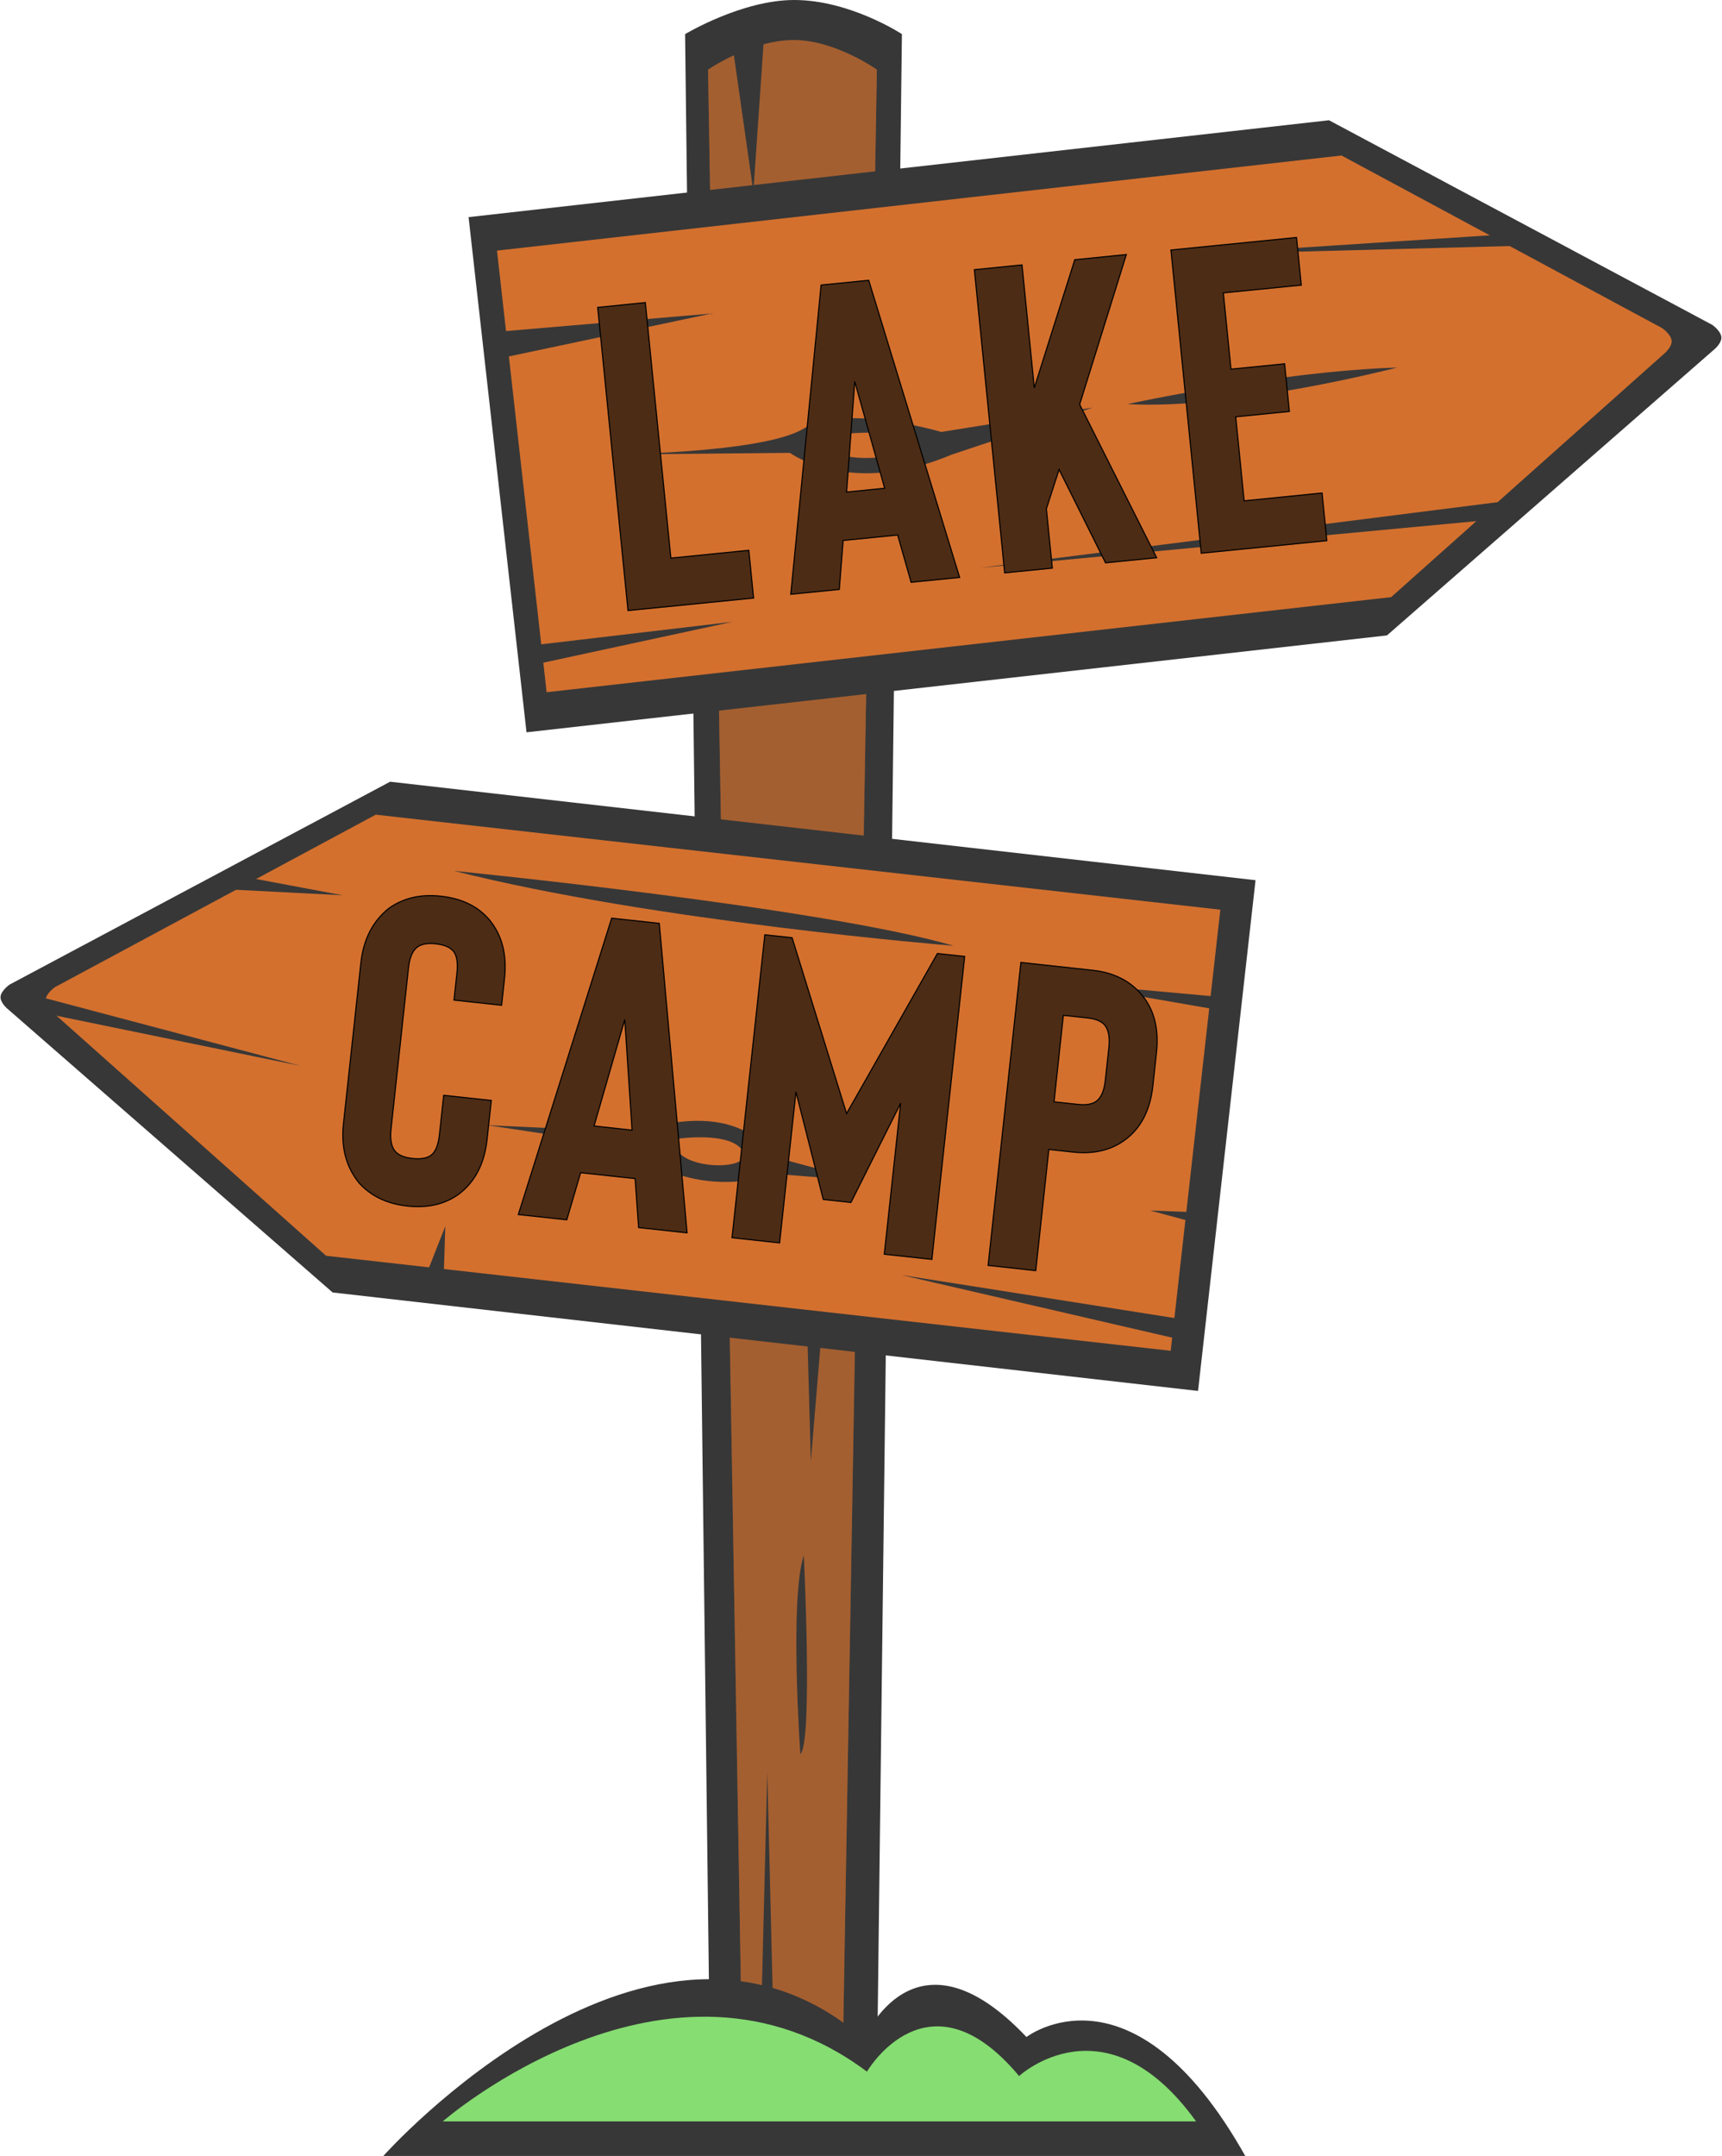 <?xml version="1.0" encoding="UTF-8"?>
<!DOCTYPE svg PUBLIC '-//W3C//DTD SVG 1.0//EN'
          'http://www.w3.org/TR/2001/REC-SVG-20010904/DTD/svg10.dtd'>
<svg height="1928.7" preserveAspectRatio="xMidYMid meet" version="1.0" viewBox="-0.5 0.0 1541.0 1928.7" width="1541.0" xmlns="http://www.w3.org/2000/svg" xmlns:xlink="http://www.w3.org/1999/xlink" zoomAndPan="magnify"
><g data-name="Layer 2"
  ><g data-name="Layer 1"
    ><g fill-rule="evenodd"
      ><g id="change1_1"
        ><path d="M612.62,30.51S663.28,0,710.19,0c50,0,96.42,30.51,96.42,30.51h0L783.65,1910H635.58l-23-1879.49Z" data-name="Rectangle 1 copy 6" fill="#373737"
        /></g
        ><g id="change2_1"
        ><path d="M633.12,62.33s38.35-26.49,76.71-26.49c37.16,0,74.38,26.49,74.38,26.49h0L753,1879.12H664.28L633.12,62.33Z" fill="#d3702e"
        /></g
        ><g id="change1_2"
        ><path d="M633.12,62.33s38.35-26.49,76.71-26.49c37.16,0,74.38,26.49,74.38,26.49h0L753,1879.12H664.28L633.12,62.33Z" data-name="Rectangle 1 copy 7" fill="#373737" opacity=".3" style="isolation:isolate"
        /></g
        ><g id="change1_3"
        ><path d="M678.35,1897.81l7.79-313.18,7.79,317.86Z" fill="#373737"
        /></g
        ><g id="change1_4"
        ><path d="M722,1195.09l3.11,112.19,9.35-112.19Z" fill="#373737"
        /></g
        ><g id="change1_5"
        ><path d="M653.43,29.61,673.68,171.4,683,35.84Z" fill="#373737"
        /></g
        ><g id="change1_6"
        ><path d="M715.73,1569.05s-9.9-138.75,3.11-177.63C718.84,1391.42,727,1559.21,715.73,1569.05Z" fill="#373737"
        /></g
        ><g id="change1_7"
        ><path d="M418.82,194.24l770-86.67,343,183.06s7.47,5.24,8.09,10.75c.58,5.17-5.68,10.62-5.68,10.62L1240.67,568.43l-770,86.68Z" data-name="Rectangle 2 copy 2" fill="#373737"
        /></g
        ><g id="change2_2"
        ><path d="M444.24,224.19,1200,139.11,1487.06,293.6s7.71,5.41,8.34,11.09c.6,5.34-5.86,11-5.86,11l-245.12,218.5L488.67,619.24Z" fill="#d3702e"
        /></g
        ><g id="change1_8"
        ><path d="M435.39,297.61,636.3,280.47,444.74,321Z" fill="#373737"
        /></g
        ><g id="change1_9"
        ><path d="M977.38,364.61l-135.5,21.82s-86.63-25.62-123-3.12-176,23.37-176,23.37l163.52-1.56s53.82,40,144.85,1.56ZM756.22,388s55.57-5.09,59.18,7.79-57.78,21.28-76.31,4.67C731.54,393.68,756.22,388,756.22,388Z" fill="#373737"
        /></g
        ><g id="change1_10"
        ><path d="M1008.53,361.49s133.71-29.17,241.4-32.72C1249.93,328.77,1103.11,366.93,1008.53,361.49Z" fill="#373737"
        /></g
        ><g id="change1_11"
        ><path d="M469.66,578.07,655,556.26l-180.66,39Z" fill="#373737"
        /></g
        ><g id="change1_12"
        ><path d="M1355.83,447.19,876.15,508l464.11-43.63Z" fill="#373737"
        /></g
        ><g id="change1_13"
        ><path d="M1359,208.79l-286.57,18.7,292.8-7.79Z" fill="#373737"
        /></g
        ><g id="change1_14"
        ><path d="M1123.07,787.41l-774.45-88.1L8.07,880.8S.65,886,0,891.46C-.54,896.58,5.68,902,5.68,902l291.49,254.22,774.44,88.09Z" data-name="Rectangle 2 copy 3" fill="#373737"
        /></g
        ><g id="change2_3"
        ><path d="M1091.57,813.79l-755.82-85L48.66,883.1s-7.7,5.41-8.34,11.08c-.6,5.33,5.86,11,5.86,11l245.15,218.22,755.81,85Z" data-name="Rectangle 2 copy" fill="#d3702e"
        /></g
        ><g id="change1_15"
        ><path d="M1102,892.82l-154.18-14,152.62,26.49Z" fill="#373737"
        /></g
        ><g id="change1_16"
        ><path d="M33.58,891.26l235.17,62.32L33.58,905.28Z" fill="#373737"
        /></g
        ><g id="change1_17"
        ><path d="M1063,1181.07l-257-40.51,249.19,57.65Z" fill="#373737"
        /></g
        ><g id="change1_18"
        ><path d="M377.77,1148.35,398,1096.93l-1.56,49.86Z" fill="#373737"
        /></g
        ><g id="change1_19"
        ><path d="M405.8,779.07s329,32.54,447,67C852.78,846.07,584.56,824.45,405.8,779.07Z" fill="#373737"
        /></g
        ><g id="change1_20"
        ><path d="M1069.27,1084.47l-40.5-1.56,40.5,10.91Z" fill="#373737"
        /></g
        ><g id="change1_21"
        ><path d="M184.65,794.65l121.48,6.24-99.68-18.7Z" fill="#373737"
        /></g
        ><g id="change1_22"
        ><path d="M435.39,1006.56l124.6,18.7s53.42,50.38,133.94,24.93l77.87,6.23-81-21.81s-25.7-53.71-123-21.82ZM603.59,1019s49.84-7.79,60.74,10.91-66.11,17.59-60.74-10.91Z" fill="#373737"
        /></g
        ><g id="change3_1"
        ><path d="M363.9,1078.88q-27.09-2.94-43.18-20.74-17.27-21.45-13.87-52.8l15.6-144q3.41-31.37,24.85-48.62,19.51-14,46.62-11,27.87,3,43.18,20.74,17.36,20.67,13.87,52.81l-2.6,24-42.59-4.62,2.6-24q1.56-14.31-3.32-19.94-4.53-5.19-15.76-6.41-10.83-1.17-16.37,2.93-6.39,4.8-7.9,18.73l-15.6,144q-1.5,13.93,3.72,20,4.52,5.19,15.36,6.37,11.24,1.21,16.77-2.89,6-4.44,7.51-18.77l3.78-34.84,42.58,4.61-3.77,34.84q-3.48,32.14-24.85,48.62-18.76,14-46.63,11ZM571,1098.17l43.36,4.7L589.47,826l-42.58-4.61-83.55,265.12,43.36,4.69,12.4-42.13,48.78,5.28Zm-39.9-90.88L558.62,912l6.51,99ZM838.39,853l-81.3,143.16L708.32,838.88l-24.39-2.64-29.35,271,42.58,4.61,14.63-135.11L736.23,1073l24.77,2.69,44.48-88.79L790.85,1122l42.58,4.61,29.35-271Zm88,283.69L883.75,1132l29.35-271,64.26,7q27.5,3,43.15,21.12,17.43,19.9,13.91,52.42L1031.23,971q-3.57,32.91-24.85,48.62-18.75,14-46.62,11l-21.68-2.35Zm16.35-151L964.37,988q10.83,1.17,16.37-2.93,6.4-4.79,7.91-18.73L991.83,937q1.47-13.55-3.71-20-4.53-5.19-15.37-6.37l-21.68-2.35Z" fill="#4d2c15" stroke="#000"
        /></g
        ><g id="change3_2"
        ><path d="M673.86,535,561.5,546.18,534.38,275,577,270.7l22.85,228.6,69.75-7Zm141-14.1,43.39-4.34-81.35-265.8L734.3,255,707.17,531.62l43.4-4.34L754,483.5l48.82-4.88Zm-57.77-80.71,7.32-98.95,26.78,95.55Zm208.57-78.37,41.77-134.1-46.11,4.61L925.08,347l-11-110-42.62,4.26,27.11,271.22,42.62-4.26-5.3-53.08L947.24,420l41.61,83.5,45.72-4.57ZM1164,255.07l-4.26-42.62-112.36,11.23,27.11,271.22,112.36-11.23-4.26-42.62-69.74,7-7.52-75.17,48-4.8-4.26-42.62-48,4.8L1094.25,262Z" fill="#4d2c15" stroke="#000"
        /></g
        ><g id="change1_23"
        ><path d="M342.54,1928.67s240.33-269.79,430.25-104.54c0,0,44.7-108,145.28-1.86,0,0,94.73-73.21,195.78,106.4H342.54Z" data-name="Shape 139 copy" fill="#373737"
        /></g
        ><g id="change4_1"
        ><path d="M395.69,1897.77s203.06-176.85,379.63-44.52c0,0,54.64-93.7,136.15,3.93,0,0,77.37-71.64,158.4,40.59Z" fill="#86dd72"
        /></g
      ></g
    ></g
  ></g
></svg
>
